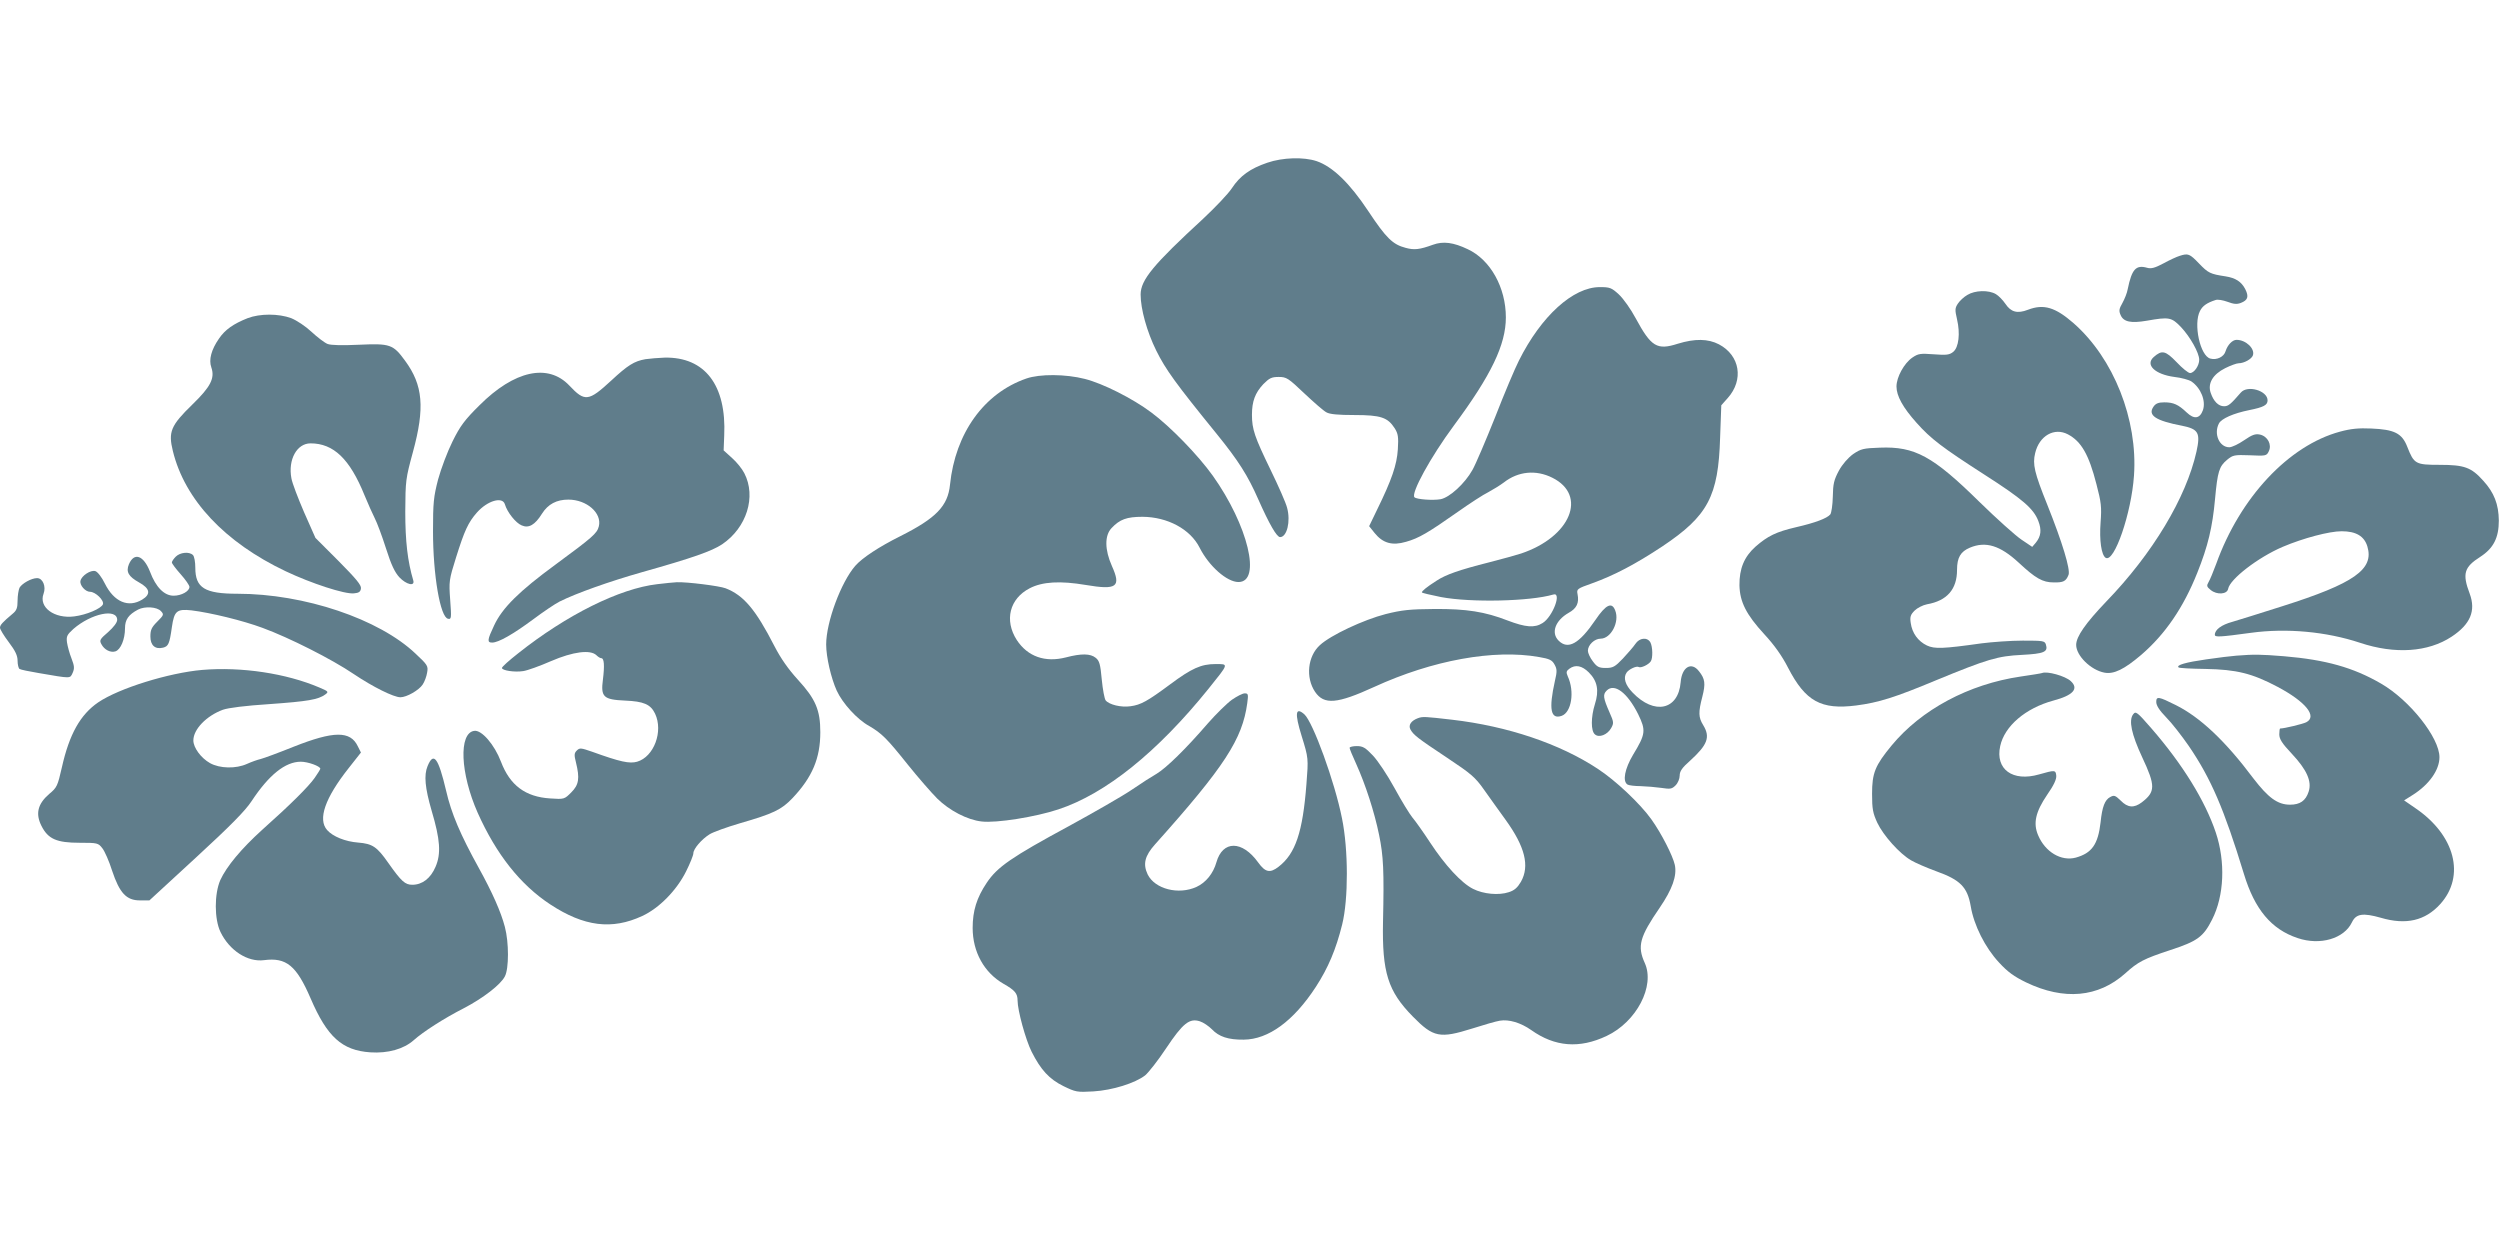 <?xml version="1.0" standalone="no"?>
<!DOCTYPE svg PUBLIC "-//W3C//DTD SVG 20010904//EN"
 "http://www.w3.org/TR/2001/REC-SVG-20010904/DTD/svg10.dtd">
<svg version="1.0" xmlns="http://www.w3.org/2000/svg"
 width="1280pt" height="640pt" viewBox="0 0 1280 640"
 preserveAspectRatio="xMidYMid meet">
<g transform="translate(0,640) scale(0.1,-0.1)"
fill="#607d8b" stroke="none">
<path d="M6489 5567 c-88 -30 -140 -67 -182 -131 -19 -29 -86 -99 -148 -157
-253 -233 -319 -312 -319 -387 0 -74 32 -190 80 -287 48 -97 100 -169 309
-426 112 -138 160 -214 214 -337 56 -126 94 -192 111 -192 35 0 55 80 36 150
-6 25 -45 113 -85 195 -81 167 -95 207 -95 281 0 69 16 112 58 157 31 31 42
37 79 37 40 0 49 -6 131 -84 49 -46 99 -90 113 -97 17 -10 60 -14 144 -14 135
0 170 -12 206 -68 17 -27 20 -44 16 -107 -5 -80 -31 -156 -106 -309 l-41 -85
28 -35 c42 -52 90 -66 161 -45 65 18 114 47 266 154 61 43 130 88 155 100 24
13 60 35 80 50 73 57 164 66 248 24 181 -90 94 -303 -160 -388 -24 -8 -97 -28
-163 -45 -154 -39 -223 -63 -271 -95 -50 -32 -74 -52 -74 -59 0 -3 44 -13 98
-24 155 -29 456 -22 575 13 45 14 -3 -114 -55 -146 -41 -26 -87 -22 -179 13
-116 45 -210 60 -374 59 -126 -1 -166 -5 -250 -26 -113 -29 -282 -108 -337
-159 -63 -57 -74 -166 -25 -239 46 -68 113 -62 303 25 299 137 613 194 844
153 54 -9 67 -16 79 -38 13 -23 14 -35 2 -85 -32 -144 -22 -198 35 -178 50 18
67 124 31 202 -9 21 -8 27 8 39 31 23 65 16 100 -19 44 -44 53 -93 31 -162
-21 -67 -21 -138 0 -155 21 -19 64 -2 83 32 14 25 14 31 -8 80 -33 75 -35 92
-15 112 39 40 106 -10 161 -120 41 -84 39 -102 -26 -209 -42 -71 -55 -135 -28
-152 6 -4 37 -8 67 -8 30 -1 78 -5 106 -9 46 -7 54 -6 73 13 12 12 21 34 21
50 0 22 12 40 53 76 90 82 105 121 67 183 -24 39 -25 65 -4 145 17 67 14 91
-17 130 -39 51 -88 22 -94 -56 -12 -143 -135 -169 -246 -53 -38 39 -49 76 -31
102 11 17 51 36 62 29 11 -7 51 12 62 29 11 16 10 74 -2 97 -16 28 -56 24 -77
-8 -10 -15 -39 -48 -64 -75 -40 -42 -51 -48 -87 -48 -35 0 -45 5 -66 33 -15
19 -26 44 -26 55 0 30 34 62 65 62 53 0 98 86 75 144 -17 46 -48 31 -102 -49
-83 -122 -140 -153 -188 -105 -40 40 -17 103 51 142 42 23 55 51 46 96 -5 26
-3 28 76 56 111 40 220 97 359 189 233 156 286 256 295 557 l6 165 33 37 c83
93 63 218 -45 275 -56 29 -123 30 -211 3 -106 -34 -136 -16 -215 130 -25 47
-64 102 -87 123 -37 34 -46 37 -97 37 -137 0 -300 -148 -414 -376 -20 -39 -75
-169 -122 -290 -48 -120 -100 -242 -116 -270 -39 -70 -117 -141 -163 -150 -39
-7 -123 -1 -134 10 -19 20 82 205 201 366 192 259 267 415 267 555 0 153 -79
295 -195 349 -73 35 -126 42 -178 23 -69 -25 -96 -28 -140 -16 -66 17 -100 50
-192 189 -95 143 -182 227 -264 255 -66 22 -173 19 -252 -8z"/>
<path d="M11160 5090 c-14 -4 -51 -21 -82 -38 -45 -24 -64 -29 -85 -23 -57 16
-78 -7 -99 -109 -3 -19 -16 -51 -27 -71 -18 -31 -19 -41 -9 -63 15 -34 52 -42
134 -28 114 20 126 18 175 -33 47 -50 93 -132 93 -167 0 -30 -26 -68 -47 -68
-9 0 -40 25 -69 56 -57 59 -75 63 -117 26 -45 -40 7 -89 106 -102 36 -4 75
-15 87 -23 49 -34 75 -100 59 -147 -16 -44 -45 -48 -83 -12 -43 41 -68 52
-115 52 -30 0 -44 -6 -55 -22 -31 -44 10 -72 147 -98 83 -17 94 -36 73 -132
-53 -237 -225 -523 -462 -768 -105 -110 -154 -179 -154 -222 0 -55 75 -129
145 -142 48 -9 101 17 188 91 123 106 216 242 287 420 55 137 78 235 91 378
13 141 21 167 62 201 29 24 37 26 116 23 82 -4 86 -3 97 20 17 34 -5 77 -45
86 -24 5 -40 -1 -81 -29 -29 -20 -63 -36 -76 -36 -51 0 -81 69 -53 122 13 25
75 52 154 68 75 15 95 26 95 50 0 50 -103 80 -137 40 -53 -61 -64 -70 -86 -70
-28 0 -53 24 -68 68 -17 48 10 95 74 127 28 14 59 25 68 25 29 0 68 22 74 41
11 34 -36 79 -84 79 -21 0 -46 -26 -56 -58 -8 -29 -45 -47 -78 -38 -52 13 -88
177 -53 244 13 26 36 42 80 56 10 4 38 -1 60 -9 32 -12 48 -14 69 -6 36 14 42
32 23 70 -20 39 -50 58 -101 66 -79 12 -89 17 -136 66 -48 50 -56 53 -99 39z"/>
<path d="M10073 4890 c-18 -10 -40 -31 -49 -45 -15 -23 -15 -32 -4 -80 17 -72
9 -144 -20 -167 -19 -15 -34 -17 -99 -12 -69 5 -79 4 -110 -17 -42 -29 -81
-100 -81 -148 0 -48 33 -108 103 -186 73 -82 131 -126 347 -265 195 -125 252
-174 276 -237 18 -46 14 -79 -13 -112 l-18 -21 -55 37 c-30 20 -127 107 -215
193 -239 235 -331 285 -510 278 -85 -3 -97 -6 -137 -33 -26 -19 -55 -52 -73
-85 -25 -47 -30 -67 -31 -133 -1 -42 -7 -83 -13 -91 -17 -20 -78 -43 -174 -65
-103 -24 -146 -45 -209 -100 -58 -52 -83 -113 -82 -198 2 -85 35 -150 127
-250 51 -55 91 -111 122 -172 89 -172 169 -216 349 -193 115 15 198 41 411
130 260 107 313 123 437 129 114 6 135 15 123 53 -6 19 -14 20 -118 20 -62 0
-157 -7 -212 -14 -198 -28 -240 -29 -279 -11 -46 22 -76 64 -83 115 -5 32 -1
43 20 64 13 13 42 28 63 32 103 18 154 77 154 176 0 63 18 94 66 114 81 34
155 11 250 -77 86 -80 122 -101 179 -101 50 -1 63 6 76 39 10 27 -31 164 -109
359 -66 164 -76 207 -62 264 21 89 98 133 168 96 68 -36 107 -103 146 -256 24
-92 27 -115 21 -195 -7 -91 4 -167 26 -181 44 -27 132 229 145 421 20 287
-104 600 -309 780 -94 82 -153 100 -234 69 -54 -21 -87 -12 -115 30 -13 19
-35 42 -49 50 -37 22 -107 20 -146 -4z"/>
<path d="M1268 4771 c-73 -29 -116 -59 -147 -105 -39 -56 -53 -108 -39 -147
19 -55 -3 -99 -97 -190 -111 -108 -124 -140 -100 -238 61 -250 266 -468 578
-616 131 -62 302 -118 349 -113 25 2 34 8 36 25 3 17 -25 50 -115 141 l-118
118 -58 131 c-31 72 -61 150 -65 174 -18 96 28 179 98 179 118 0 201 -80 276
-265 18 -44 42 -97 53 -119 11 -21 37 -90 57 -153 27 -85 45 -123 69 -149 35
-37 80 -48 71 -16 -29 98 -41 200 -41 352 1 160 2 169 39 305 62 227 52 343
-40 468 -61 84 -77 89 -234 82 -87 -4 -145 -3 -163 4 -15 6 -52 34 -82 62 -31
29 -75 58 -104 70 -65 24 -160 24 -223 0z"/>
<path d="M3305 4561 c-58 -10 -91 -31 -176 -110 -116 -107 -135 -109 -214 -25
-109 115 -282 77 -460 -101 -76 -75 -99 -106 -138 -185 -26 -52 -59 -140 -74
-195 -23 -89 -26 -119 -26 -265 0 -224 37 -441 77 -448 17 -4 18 3 11 96 -7
96 -6 103 30 218 43 137 62 179 107 230 54 61 131 83 143 42 12 -41 56 -96 86
-108 36 -16 68 2 104 60 31 49 75 72 135 72 94 0 173 -69 156 -137 -9 -36 -31
-55 -221 -195 -187 -137 -273 -222 -315 -312 -35 -74 -37 -88 -10 -88 32 0
106 42 210 119 52 39 113 80 135 91 86 43 255 103 424 151 256 72 355 107 408
142 126 85 176 244 114 364 -11 22 -39 57 -63 78 l-43 39 3 76 c12 258 -99
403 -305 399 -32 -1 -76 -5 -98 -8z"/>
<path d="M5255 4462 c-217 -75 -364 -280 -391 -544 -11 -109 -71 -171 -254
-263 -110 -55 -195 -111 -231 -152 -73 -84 -149 -288 -149 -403 0 -64 25 -172
54 -236 30 -65 104 -147 166 -181 65 -38 91 -64 198 -198 53 -66 121 -144 151
-174 62 -61 154 -109 227 -117 75 -9 276 23 393 62 242 80 507 293 769 618
105 131 104 126 35 126 -73 0 -122 -22 -232 -104 -116 -86 -150 -105 -203
-112 -48 -7 -109 8 -127 30 -6 8 -15 55 -20 107 -7 78 -12 96 -31 111 -27 22
-73 23 -153 2 -106 -27 -195 4 -251 89 -65 101 -37 212 66 265 65 34 157 39
287 17 160 -27 182 -10 134 97 -37 83 -38 156 -2 194 42 45 78 58 159 58 128
-1 244 -63 292 -158 48 -95 140 -176 199 -176 119 0 49 291 -132 545 -76 106
-217 251 -314 323 -96 72 -249 149 -341 172 -98 25 -230 26 -299 2z"/>
<path d="M11981 4190 c-263 -71 -512 -337 -634 -677 -15 -40 -32 -82 -39 -93
-11 -19 -10 -24 11 -41 32 -26 84 -22 89 6 9 50 153 161 279 215 106 45 239
80 302 80 74 0 116 -25 132 -78 35 -117 -67 -189 -436 -306 -110 -35 -225 -71
-256 -80 -55 -15 -89 -40 -89 -66 0 -13 24 -12 185 10 183 25 386 6 558 -51
180 -60 349 -48 469 31 97 64 125 133 93 220 -39 103 -29 136 54 189 68 44 95
98 95 186 -1 83 -24 143 -80 204 -61 68 -96 81 -222 81 -125 0 -132 4 -167 93
-27 69 -66 88 -184 93 -64 3 -105 -1 -160 -16z"/>
<path d="M900 3550 c-11 -11 -20 -24 -20 -30 0 -5 20 -32 45 -60 25 -28 45
-57 45 -65 0 -22 -41 -45 -81 -45 -48 0 -91 43 -121 123 -33 84 -81 101 -108
38 -16 -39 -2 -63 52 -93 56 -31 62 -60 16 -88 -71 -43 -144 -12 -191 82 -16
33 -37 60 -49 64 -24 7 -71 -24 -76 -50 -5 -22 25 -56 49 -56 28 0 73 -44 66
-64 -9 -22 -84 -54 -147 -62 -102 -13 -183 47 -157 116 14 37 -4 80 -33 80
-29 0 -77 -27 -90 -49 -5 -11 -10 -41 -10 -66 0 -38 -5 -51 -26 -68 -51 -43
-64 -57 -64 -71 0 -8 20 -41 45 -74 34 -45 45 -69 45 -95 0 -20 5 -39 10 -42
6 -4 50 -13 98 -21 169 -29 160 -29 174 1 10 23 9 35 -6 74 -10 25 -20 62 -23
82 -4 31 0 39 33 69 91 79 224 107 224 46 0 -13 -18 -37 -46 -62 -42 -36 -46
-42 -35 -62 15 -29 47 -45 72 -37 27 9 49 62 49 118 0 45 18 70 67 96 35 18
97 14 117 -8 16 -17 15 -20 -19 -54 -29 -29 -35 -42 -35 -76 0 -45 24 -67 65
-57 27 7 33 19 45 105 12 83 25 94 100 86 98 -12 263 -52 365 -90 136 -50 354
-160 466 -236 98 -66 205 -119 239 -119 32 0 95 36 114 65 10 15 20 42 23 62
6 33 2 39 -59 96 -187 178 -570 307 -912 307 -168 0 -216 30 -216 133 0 29 -5
58 -12 65 -19 19 -66 14 -88 -8z"/>
<path d="M3365 3409 c-192 -22 -464 -157 -712 -354 -46 -36 -83 -69 -83 -75 0
-13 65 -23 109 -16 21 3 85 26 142 51 114 49 202 60 233 30 8 -8 19 -15 25
-15 14 0 17 -37 8 -109 -12 -90 3 -103 113 -108 96 -4 131 -19 154 -67 43 -91
-6 -221 -92 -246 -39 -11 -86 -1 -230 51 -58 20 -64 21 -79 6 -13 -13 -14 -22
-4 -61 20 -81 15 -114 -24 -153 -35 -35 -36 -36 -108 -31 -127 8 -206 67 -252
188 -33 87 -99 164 -137 158 -80 -11 -72 -217 18 -420 95 -212 218 -368 372
-469 172 -113 315 -131 470 -59 87 40 177 132 225 229 20 40 37 82 37 92 0 23
42 72 84 98 18 11 87 36 155 56 170 49 212 69 269 129 101 107 142 204 142
337 0 113 -24 170 -114 268 -50 55 -88 109 -121 173 -96 187 -157 260 -250
296 -31 12 -197 33 -250 31 -16 -1 -61 -5 -100 -10z"/>
<path d="M11450 3043 c-25 -2 -94 -10 -154 -19 -105 -15 -154 -29 -142 -41 3
-4 66 -7 139 -8 157 -3 237 -22 369 -92 143 -76 204 -151 146 -181 -18 -9
-113 -32 -134 -32 -2 0 -4 -14 -4 -30 0 -24 14 -46 63 -98 78 -83 105 -143 87
-196 -15 -46 -44 -66 -95 -66 -64 0 -112 36 -188 135 -143 191 -271 312 -397
375 -88 44 -100 46 -100 16 0 -18 16 -43 51 -79 28 -28 80 -95 116 -147 113
-166 180 -321 282 -655 55 -181 140 -283 275 -328 115 -39 238 -3 278 81 21
44 56 49 148 23 129 -38 227 -15 304 70 130 144 76 353 -127 491 l-58 40 46
29 c83 53 135 127 135 192 0 100 -152 292 -299 377 -143 83 -284 122 -496 140
-125 10 -152 10 -245 3z"/>
<path d="M1035 2970 c-171 -15 -426 -94 -532 -166 -92 -63 -148 -163 -186
-332 -22 -96 -25 -104 -65 -137 -59 -51 -71 -101 -40 -163 34 -68 78 -87 196
-87 91 0 95 -1 116 -28 12 -15 35 -67 50 -115 38 -114 73 -152 142 -152 l49 0
239 220 c175 161 252 239 284 288 89 135 173 202 252 202 37 0 100 -23 100
-36 0 -3 -13 -24 -29 -47 -32 -45 -122 -135 -269 -266 -106 -96 -182 -187
-214 -257 -31 -71 -31 -200 1 -266 46 -95 139 -155 223 -144 114 15 166 -28
238 -195 85 -198 161 -267 306 -277 91 -6 171 17 222 62 48 43 155 112 257
164 98 51 189 121 210 163 21 40 21 174 0 253 -20 77 -65 178 -133 301 -95
172 -141 279 -168 397 -40 169 -64 201 -95 125 -19 -46 -13 -111 21 -228 44
-148 49 -220 20 -287 -25 -59 -68 -92 -119 -92 -37 0 -56 17 -123 112 -58 83
-81 98 -154 104 -66 5 -130 31 -159 64 -49 55 -11 164 110 317 l63 80 -16 32
c-38 80 -123 79 -328 -2 -77 -31 -153 -59 -169 -63 -17 -4 -48 -15 -70 -25
-57 -26 -140 -24 -190 4 -46 26 -85 79 -85 116 0 57 67 126 151 157 28 10 116
21 239 29 196 14 249 23 285 49 19 14 17 16 -30 36 -169 72 -397 107 -600 90z"/>
<path d="M10455 2954 c-5 -2 -55 -10 -110 -18 -265 -39 -508 -169 -660 -353
-85 -103 -100 -141 -100 -248 0 -77 4 -98 27 -148 31 -65 114 -158 173 -192
22 -13 80 -38 129 -56 123 -44 159 -81 176 -178 16 -98 74 -213 145 -289 44
-48 77 -72 139 -102 194 -93 369 -77 507 46 66 60 96 75 229 119 141 46 171
68 216 157 62 122 69 295 19 445 -55 164 -171 351 -330 534 -73 84 -80 89 -93
72 -24 -31 -9 -102 46 -220 69 -147 68 -177 -2 -231 -40 -30 -72 -28 -108 9
-28 27 -34 29 -54 18 -27 -14 -41 -50 -49 -129 -13 -114 -45 -158 -127 -181
-75 -20 -157 29 -193 115 -26 61 -13 119 46 206 35 50 49 81 47 99 -3 29 -7
29 -88 6 -135 -39 -225 26 -199 145 22 102 129 194 272 233 102 27 132 61 89
100 -28 26 -121 52 -147 41z"/>
<path d="M6307 2817 c-25 -18 -81 -73 -124 -122 -112 -130 -212 -227 -260
-256 -23 -13 -81 -50 -129 -83 -47 -32 -192 -115 -320 -185 -296 -160 -368
-210 -422 -291 -51 -76 -72 -143 -72 -231 0 -123 59 -229 158 -286 58 -33 72
-49 72 -86 0 -50 41 -200 72 -262 47 -93 90 -140 163 -176 62 -30 69 -32 153
-27 98 6 213 42 265 82 17 14 66 76 107 138 86 129 120 156 173 139 19 -6 46
-25 62 -41 36 -38 84 -54 163 -53 126 1 255 95 369 270 63 97 103 191 135 320
32 129 32 382 -1 543 -37 187 -149 494 -193 533 -45 39 -50 6 -14 -110 36
-116 35 -116 25 -247 -19 -247 -56 -357 -143 -424 -44 -34 -68 -28 -104 22
-82 114 -182 114 -214 1 -16 -57 -54 -104 -102 -126 -92 -42 -213 -11 -250 64
-25 53 -15 95 38 154 357 399 447 539 472 723 6 45 5 50 -13 50 -11 0 -40 -15
-66 -33z"/>
<path d="M7260 2723 c-35 -13 -50 -35 -39 -57 16 -29 35 -44 190 -147 120 -80
142 -98 187 -162 28 -40 78 -109 111 -155 99 -137 124 -236 78 -317 -17 -29
-33 -44 -62 -53 -51 -17 -130 -10 -183 17 -60 30 -144 122 -219 236 -36 55
-78 114 -92 130 -14 17 -55 84 -91 150 -36 66 -86 141 -111 167 -38 40 -51 48
-82 48 -20 0 -37 -4 -37 -9 0 -5 15 -42 34 -83 47 -104 93 -245 117 -363 22
-107 26 -183 20 -445 -5 -259 25 -355 153 -485 105 -107 138 -113 304 -61 59
19 122 37 141 40 46 8 107 -10 161 -48 121 -86 247 -96 386 -30 153 72 249
256 195 374 -39 86 -26 133 77 283 64 94 89 163 77 219 -10 46 -69 162 -120
233 -57 80 -183 199 -275 259 -194 128 -461 218 -745 251 -138 16 -151 17
-175 8z"/>
</g>
</svg>
